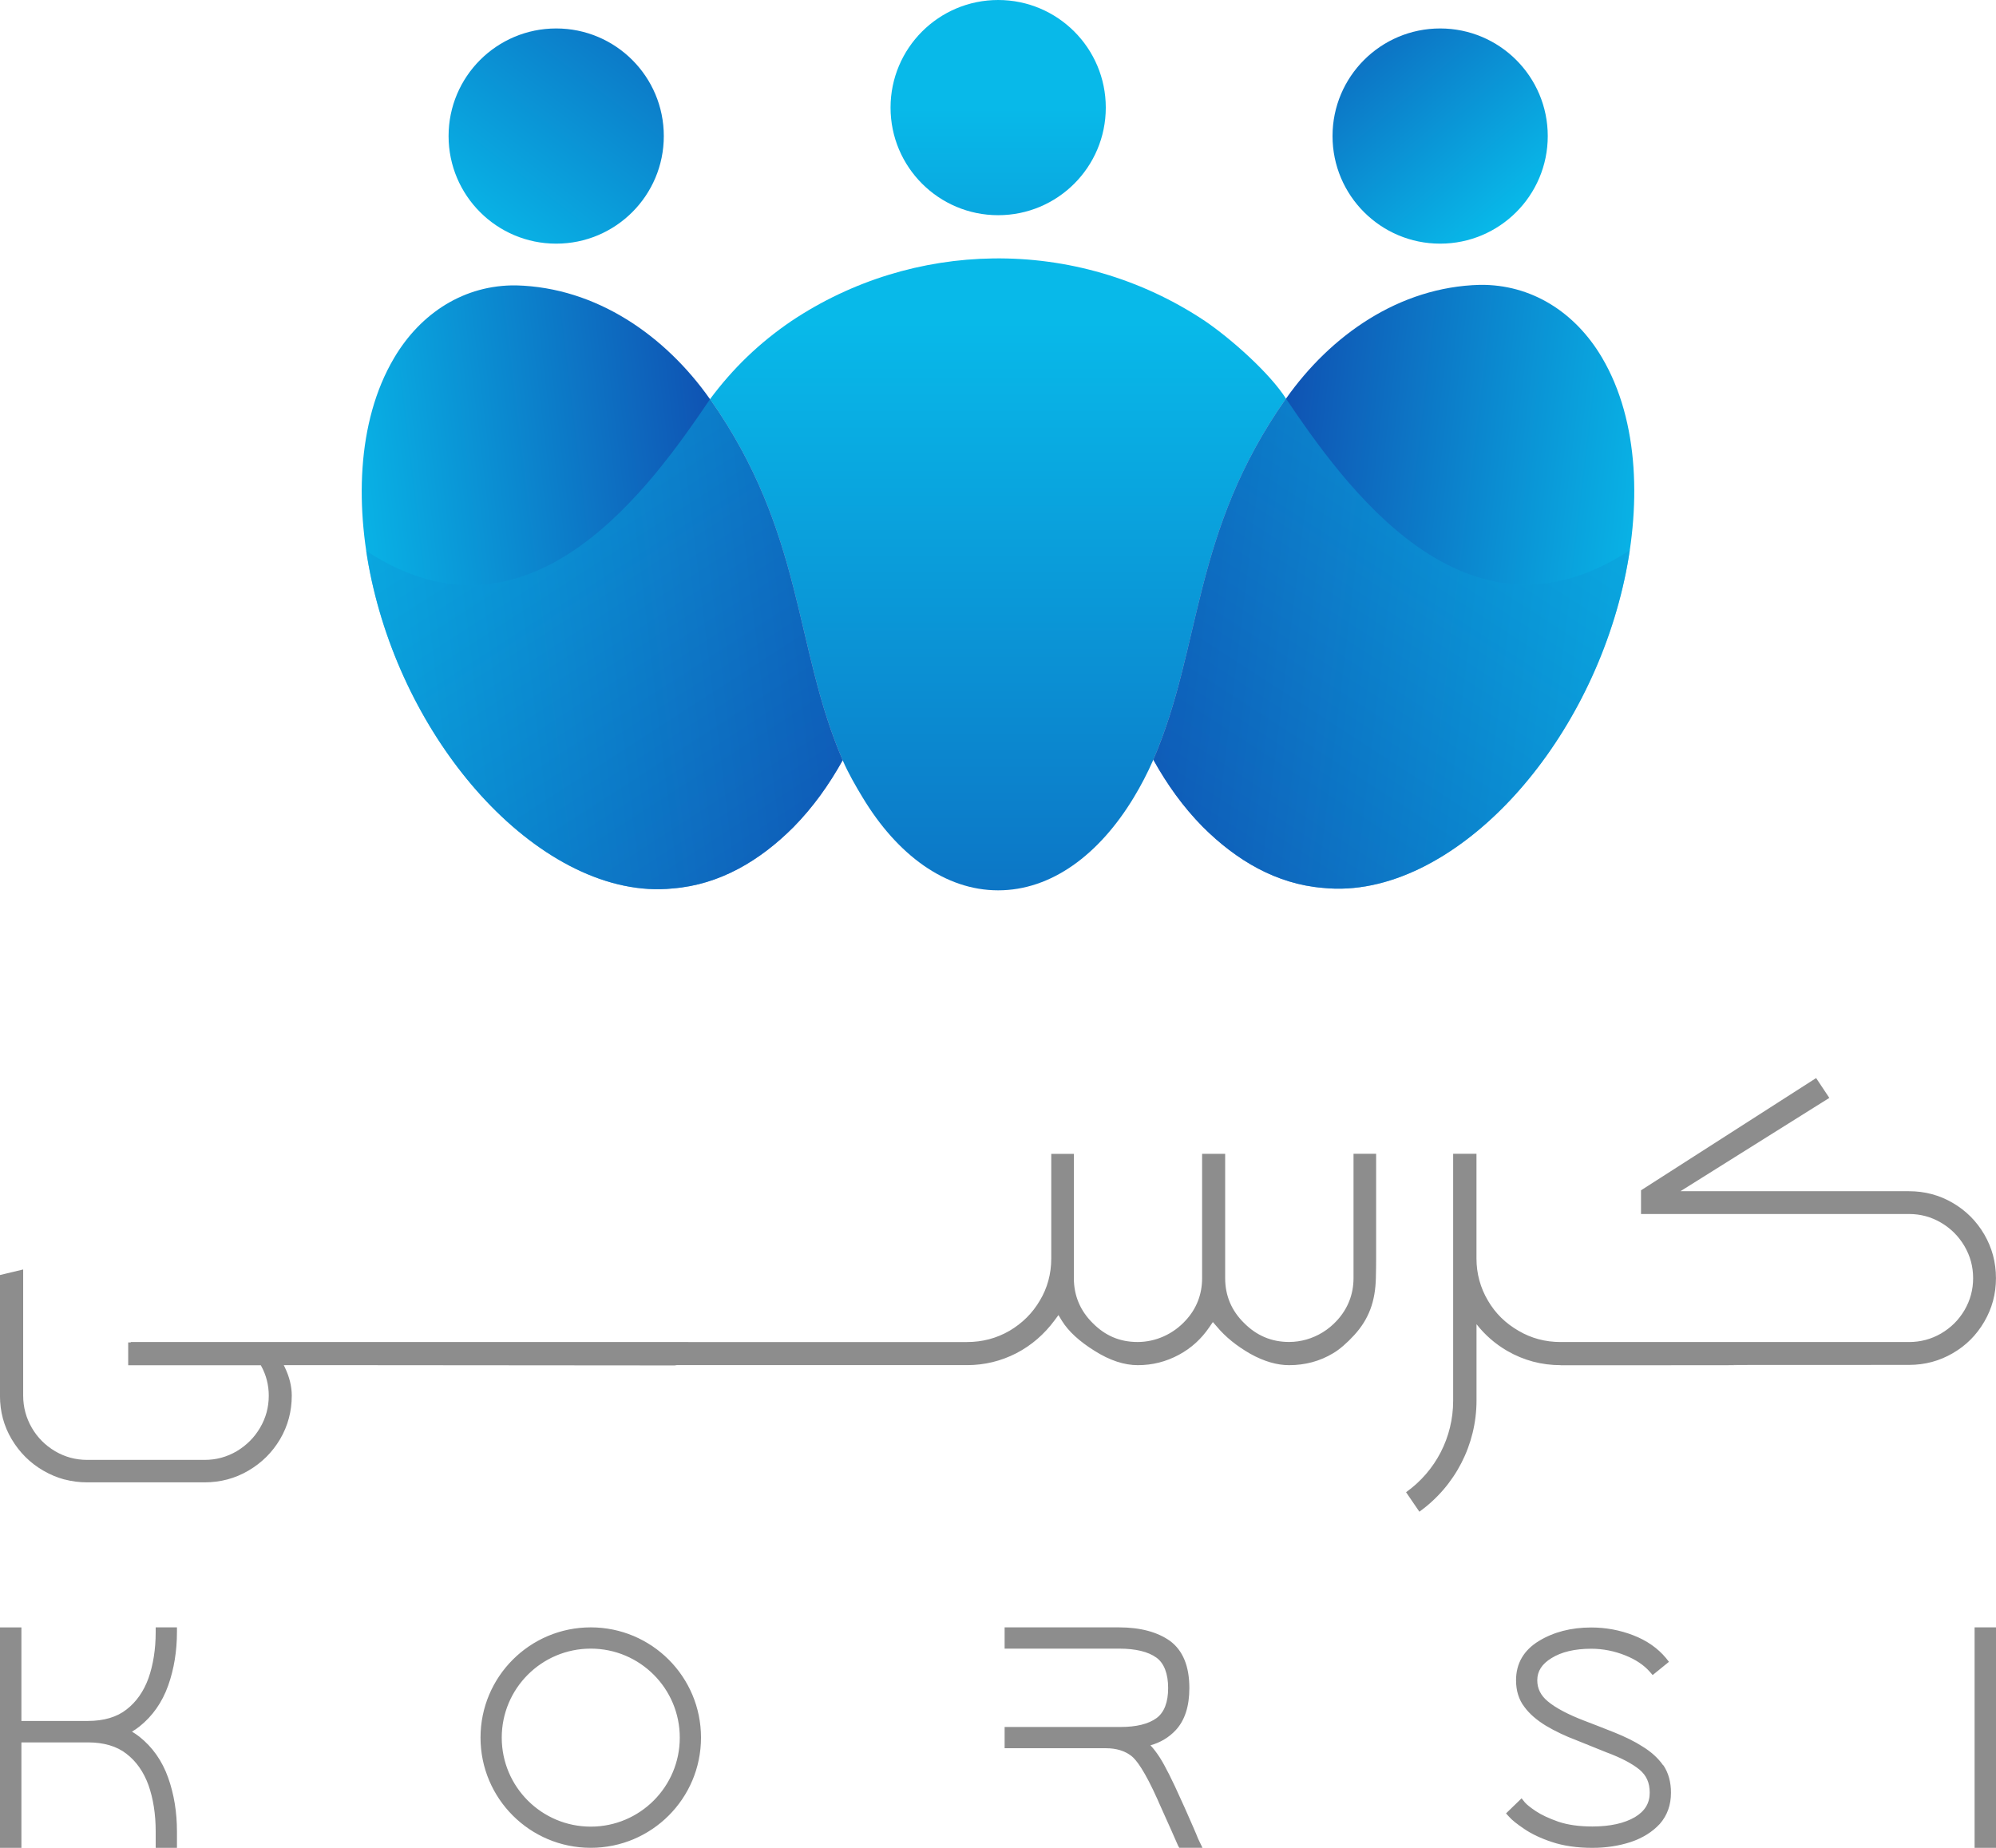 <?xml version="1.0" encoding="UTF-8"?>
<svg id="Layer_2" data-name="Layer 2" xmlns="http://www.w3.org/2000/svg" xmlns:xlink="http://www.w3.org/1999/xlink" viewBox="0 0 532.31 492.88">
  <defs>
    <style>
      .cls-1 {
        fill: url(#linear-gradient-2);
      }

      .cls-2 {
        fill: url(#linear-gradient-8);
      }

      .cls-2, .cls-3 {
        opacity: .6;
      }

      .cls-4 {
        clip-path: url(#clippath-2);
      }

      .cls-5 {
        clip-path: url(#clippath-6);
      }

      .cls-6 {
        clip-path: url(#clippath-7);
      }

      .cls-7 {
        clip-path: url(#clippath-1);
      }

      .cls-8 {
        clip-path: url(#clippath-4);
      }

      .cls-9 {
        fill: #8d8d8d;
        fill-rule: evenodd;
      }

      .cls-3 {
        fill: url(#linear-gradient-6);
      }

      .cls-10 {
        fill: url(#linear-gradient-5);
      }

      .cls-11 {
        clip-path: url(#clippath-9);
      }

      .cls-12 {
        clip-path: url(#clippath);
      }

      .cls-13 {
        fill: none;
      }

      .cls-14 {
        clip-path: url(#clippath-3);
      }

      .cls-15 {
        fill: url(#linear-gradient-7);
      }

      .cls-16 {
        clip-path: url(#clippath-8);
      }

      .cls-17 {
        fill: url(#linear-gradient-3);
      }

      .cls-18 {
        clip-path: url(#clippath-5);
      }

      .cls-19 {
        fill: url(#linear-gradient);
      }

      .cls-20 {
        fill: url(#linear-gradient-4);
      }
    </style>
    <clipPath id="clippath">
      <path class="cls-13" d="m148.33,7.59c15.85,0,28.7,12.85,28.7,28.7s-12.85,28.7-28.7,28.7-28.7-12.85-28.7-28.7,12.85-28.7,28.7-28.7"/>
    </clipPath>
    <linearGradient id="linear-gradient" x1="205.88" y1="-39.1" x2="125.97" y2="65.59" gradientUnits="userSpaceOnUse">
      <stop offset="0" stop-color="#113ba7"/>
      <stop offset=".07" stop-color="#1044ab"/>
      <stop offset="1" stop-color="#08b9e9"/>
    </linearGradient>
    <clipPath id="clippath-1">
      <path class="cls-13" d="m266.2,0c15.85,0,28.7,12.85,28.7,28.7s-12.85,28.7-28.7,28.7-28.7-12.85-28.7-28.7S250.35,0,266.2,0"/>
    </clipPath>
    <linearGradient id="linear-gradient-2" x1="266.2" y1="28.69" x2="266.2" y2="237.49" gradientUnits="userSpaceOnUse">
      <stop offset="0" stop-color="#08b9e9"/>
      <stop offset=".93" stop-color="#1044ab"/>
      <stop offset="1" stop-color="#113ba7"/>
    </linearGradient>
    <clipPath id="clippath-2">
      <path class="cls-13" d="m384.07,7.59c15.85,0,28.7,12.85,28.7,28.7s-12.85,28.7-28.7,28.7-28.7-12.85-28.7-28.7,12.85-28.7,28.7-28.7"/>
    </clipPath>
    <linearGradient id="linear-gradient-3" x1="335.59" y1="-21.18" x2="402.49" y2="58.12" xlink:href="#linear-gradient"/>
    <clipPath id="clippath-3">
      <path class="cls-13" d="m342.96,106.33c-25.16,35.75-22.35,66.15-35.38,96.32-1.57,3.59-3.31,6.91-5.2,10.04-9.24,15.31-22.02,24.79-36.17,24.79s-26.94-9.47-36.17-24.79c-1.88-3.11-3.75-6.34-5.31-9.9-13.03-30.17-10.21-60.57-35.38-96.32,6.12-8.24,13.17-15.03,21.71-20.84h0c16.29-10.88,35.01-16.44,53.79-16.7,19.68-.27,39.43,5.3,56.51,16.7h0c6.93,4.71,17.27,13.89,21.6,20.7"/>
    </clipPath>
    <linearGradient id="linear-gradient-4" x1="266.16" y1="85.93" x2="266.16" y2="368.01" gradientUnits="userSpaceOnUse">
      <stop offset="0" stop-color="#08b9e9"/>
      <stop offset=".81" stop-color="#0f54b4"/>
      <stop offset="1" stop-color="#113ba7"/>
    </linearGradient>
    <clipPath id="clippath-4">
      <path class="cls-13" d="m352.84,236.83c-12.46-1.01-23.15-7.36-32.12-16.33h0c-5.22-5.31-9.44-11.22-13.14-17.85,13.03-30.17,10.21-60.57,35.38-96.32,11.89-16.89,30.21-29.8,51.69-30.35,13.71-.18,25.41,7.26,32.56,19.36,10.14,17.14,10.45,40.5,5.54,61.29-5.23,22.18-16.32,42.27-30.01,56.81-14.51,15.4-32.59,25.18-49.9,23.39"/>
    </clipPath>
    <linearGradient id="linear-gradient-5" x1="439.88" y1="165.29" x2="313.36" y2="150.09" xlink:href="#linear-gradient-2"/>
    <clipPath id="clippath-5">
      <path class="cls-13" d="m352.84,236.83c-12.46-1.01-23.15-7.36-32.12-16.33h0c-5.22-5.31-9.44-11.22-13.14-17.85,13.03-30.17,10.21-60.57,35.38-96.32,11.89-16.89,30.21-29.8,51.69-30.35,13.71-.18,25.41,7.26,32.56,19.36,10.14,17.14,10.45,40.5,5.54,61.29-5.23,22.18-16.32,42.27-30.01,56.81-14.51,15.4-32.59,25.18-49.9,23.39"/>
    </clipPath>
    <clipPath id="clippath-6">
      <path class="cls-13" d="m313.41,75.85c9.85,10.16,23.68,21.85,29.55,30.48,15.23,22.43,47.8,69.4,91.7,40.42,42.3-27.92,13.17,9.05,13.17,9.05l-23.67,76.83s-103.24,16.46-105.3,16.46-25.38-14.41-25.38-14.41l5.49-92.95,14.44-65.89Z"/>
    </clipPath>
    <linearGradient id="linear-gradient-6" x1="270.3" y1="340.42" x2="440.22" y2="77.32" xlink:href="#linear-gradient"/>
    <clipPath id="clippath-7">
      <path class="cls-13" d="m179.47,236.97c12.46-1.01,23.15-7.36,32.12-16.33h0c5.22-5.31,9.44-11.22,13.14-17.85-13.03-30.17-10.21-60.57-35.38-96.32-11.89-16.89-30.21-29.79-51.69-30.35-13.71-.18-25.41,7.26-32.56,19.36-10.14,17.13-10.45,40.5-5.54,61.29,5.23,22.18,16.32,42.27,30.01,56.81,14.51,15.4,32.59,25.18,49.9,23.39"/>
    </clipPath>
    <linearGradient id="linear-gradient-7" x1="92.44" y1="165.45" x2="218.92" y2="150.22" xlink:href="#linear-gradient-2"/>
    <clipPath id="clippath-8">
      <path class="cls-13" d="m179.47,236.97c12.46-1.01,23.15-7.36,32.12-16.33h0c5.22-5.31,9.44-11.22,13.14-17.85-13.03-30.17-10.21-60.57-35.38-96.32-11.89-16.89-30.21-29.79-51.69-30.35-13.71-.18-25.41,7.26-32.56,19.36-10.14,17.13-10.45,40.5-5.54,61.29,5.23,22.18,16.32,42.27,30.01,56.81,14.51,15.4,32.59,25.18,49.9,23.39"/>
    </clipPath>
    <clipPath id="clippath-9">
      <path class="cls-13" d="m218.9,76c-9.85,10.16-23.69,21.85-29.55,30.48-15.23,22.43-47.8,69.4-91.7,40.43-42.3-27.92-13.17,9.05-13.17,9.05l23.67,76.83s103.24,16.46,105.3,16.46,25.38-14.41,25.38-14.41l-5.49-92.95-14.44-65.89Z"/>
    </clipPath>
    <linearGradient id="linear-gradient-8" x1="262.02" y1="340.57" x2="92.1" y2="77.47" xlink:href="#linear-gradient"/>
  </defs>
  <g id="Layer_1-2" data-name="Layer 1">
    <g>
      <path class="cls-9" d="m157.55,439.74c13.11,0,23.74,10.63,23.74,23.74s-10.63,23.74-23.74,23.74-23.74-10.63-23.74-23.74,10.63-23.74,23.74-23.74m0-5.67c16.24,0,29.4,13.16,29.4,29.4s-13.16,29.4-29.4,29.4-29.4-13.16-29.4-29.4,13.16-29.4,29.4-29.4Zm161.99,56.42l1.15,2.38h-6.2l-.37-.7c-.62-1.48-2.46-5.58-5.01-11.25l-.37-.86c-3.53-7.88-5.75-10.72-7.02-11.7-1.77-1.36-4.03-2.05-6.74-2.05h-27.06v-5.67h30.92c4.19,0,7.43-.78,9.61-2.38,2.05-1.52,3.08-4.23,3.08-8.01s-1.07-6.65-3.16-8.13c-2.18-1.56-5.5-2.38-9.94-2.38h-30.51v-5.67h30.51c5.67,0,10.23,1.23,13.59,3.61,3.45,2.55,5.17,6.78,5.17,12.57,0,4.89-1.23,8.66-3.65,11.25-1.81,1.93-4.07,3.29-6.73,4.03.82.86,1.6,1.89,2.46,3.2,1.44,2.26,3.37,6.08,5.71,11.33l1.03,2.26c1.77,4.02,2.96,6.69,3.53,8.17Zm124.04-19.67c1.36,2.01,2.05,4.48,2.05,7.35,0,3.28-.99,6.04-2.96,8.3-1.97,2.14-4.56,3.78-7.76,4.85-3.16,1.03-6.57,1.56-10.23,1.56-4.11,0-7.72-.53-10.8-1.56-2.87-.94-5.42-2.14-7.39-3.49-2.01-1.36-3.28-2.38-4.03-3.24l-.82-.9,4.15-4.02.86,1.07c.49.58,1.52,1.4,2.92,2.34,1.48.99,3.57,1.97,6.04,2.83,2.55.86,5.59,1.27,9.08,1.27,4.72,0,8.54-.86,11.33-2.5,2.67-1.6,3.94-3.74,3.94-6.49s-.9-4.64-2.75-6.2c-1.97-1.6-4.93-3.16-8.83-4.6l-7.93-3.2c-2.96-1.11-5.71-2.42-8.13-3.86-2.5-1.52-4.44-3.2-5.79-5.05-1.48-1.93-2.22-4.31-2.22-7.1,0-4.48,2.05-8.01,6.08-10.47,3.9-2.38,8.58-3.61,13.96-3.61,3.9,0,7.68.7,11.25,2.09,3.61,1.4,6.53,3.45,8.71,6.08l.78.99-4.35,3.53-.78-.9c-1.56-1.77-3.74-3.24-6.53-4.35-2.87-1.15-5.91-1.77-9.08-1.77-4.39,0-7.97.86-10.6,2.51-2.55,1.56-3.78,3.49-3.78,5.91,0,2.22.94,4.07,2.83,5.63,2.05,1.72,5.38,3.49,9.77,5.17l3.2,1.23c1.56.62,3.16,1.23,4.8,1.89,2.83,1.15,5.38,2.38,7.47,3.74,2.3,1.4,4.15,3.08,5.5,5.01Zm83.02-36.75h5.71v58.81h-5.71v-58.81ZM17.2,394.61c1.94.52,3.95.78,6.04.78h31.32c2.11,0,4.14-.26,6.09-.78,1.94-.52,3.8-1.29,5.57-2.33,1.78-1.04,3.37-2.26,4.78-3.65,1.41-1.4,2.64-2.98,3.69-4.75,1.04-1.76,1.82-3.62,2.34-5.57.52-1.93.78-3.95.78-6.05,0-1.25-.16-2.5-.47-3.76-.31-1.27-.78-2.54-1.4-3.83l-.26-.54h18.22c22.4.02,51.08.05,86.02.07l.56-.08h77.44c4.6,0,9.01-1.06,13.12-3.17,4.07-2.11,7.47-5.09,10.18-8.75l1.06-1.43.94,1.55c1.73,2.79,4.64,5.47,8.71,8,4.03,2.56,7.92,3.81,11.5,3.81,3.92,0,7.5-.91,10.94-2.75,3.36-1.81,6.03-4.26,8.18-7.43l.91-1.32,1.09,1.25c2.26,2.71,5.2,5.09,8.86,7.2,3.66,2.04,7.13,3.05,10.37,3.05,4.3,0,8.26-1.06,11.8-3.21,1.65-.96,3.73-2.78,5.57-4.8,3.96-4.33,5.63-9.06,5.78-15.23.04-1.74.07-3.47.07-5.2v-27.94h-6.03v33.18c0,4.26-1.51,8.11-4.37,11.24-1.15,1.27-2.46,2.35-3.88,3.22-2.69,1.65-5.78,2.55-8.94,2.55-4.68,0-8.67-1.7-11.99-5.05-3.36-3.28-5.05-7.32-5.05-11.95v-33.18h-6.15v33.18c0,4.26-1.47,8.11-4.37,11.24-3.32,3.66-8,5.77-12.82,5.77s-8.67-1.7-11.99-5.05c-3.32-3.28-5.02-7.32-5.02-11.95v-33.18h-6.03v27.94c0,4.03-1.02,7.84-3.05,11.2-1.96,3.36-4.71,6.07-8.11,8.07-3.47,2-7.24,2.98-11.28,2.98H34.88v.11h-.69v6.08h35.36l.11.2c.67,1.22,1.18,2.5,1.51,3.81.34,1.33.51,2.7.51,4.12,0,1.53-.2,3.02-.58,4.44-.39,1.42-.97,2.8-1.74,4.11-.77,1.3-1.67,2.48-2.7,3.51-1.04,1.04-2.22,1.96-3.52,2.74-1.32.77-2.69,1.35-4.12,1.74-1.42.39-2.91.58-4.46.58h-31.32c-1.53,0-3.02-.2-4.44-.58-1.43-.39-2.8-.97-4.11-1.74-1.31-.78-2.49-1.69-3.53-2.74-1.03-1.04-1.93-2.21-2.68-3.51-.76-1.31-1.33-2.69-1.72-4.12-.38-1.42-.58-2.9-.58-4.43v-33.67l-6.19,1.48v32.19c0,2.11.26,4.14.78,6.08.52,1.93,1.3,3.78,2.35,5.54,1.05,1.76,2.28,3.35,3.69,4.75,1.41,1.4,3.01,2.62,4.8,3.65,1.78,1.03,3.65,1.81,5.58,2.33Zm399-30.48c-5.01,0-9.8-1.24-14.25-3.81-3.2-1.86-5.95-4.26-8.18-7.12v20.34c0,11.8-5.69,22.81-15.24,29.68l-3.55-5.2c7.88-5.62,12.56-14.63,12.56-24.4v-65.87h6.22v27.95c0,4.03,1.06,7.84,3.05,11.2,2,3.43,4.71,6.07,8.18,8.07,3.39,2,7.17,2.99,11.2,2.99h92.92c1.54,0,3.03-.19,4.45-.57,1.42-.38,2.79-.95,4.09-1.7,1.31-.77,2.49-1.67,3.53-2.7,1.04-1.03,1.94-2.2,2.72-3.51.77-1.32,1.35-2.69,1.73-4.11.39-1.43.58-2.91.58-4.46s-.2-3.03-.58-4.45c-.39-1.42-.97-2.78-1.73-4.09-.78-1.32-1.69-2.49-2.72-3.53-1.03-1.03-2.21-1.94-3.53-2.72-1.31-.77-2.68-1.35-4.09-1.73-1.42-.39-2.91-.58-4.45-.58h-71.47v-6.32l46.7-29.94,3.52,5.29-39.7,24.89h60.94c4.21,0,8.11,1.04,11.66,3.11,1.78,1.04,3.37,2.26,4.77,3.66,1.4,1.4,2.62,2.99,3.66,4.77,1.03,1.77,1.81,3.64,2.33,5.57.52,1.95.78,3.98.78,6.09,0,4.19-1.04,8.05-3.11,11.6-1.04,1.78-2.26,3.38-3.67,4.79-1.4,1.4-2.98,2.61-4.75,3.63-1.77,1.03-3.64,1.81-5.57,2.33-1.95.52-3.98.78-6.09.78-98.83,0,5.86.1-92.92.1ZM47.19,492.88v-4.45c0-5.05-.78-9.86-2.34-14.25-1.6-4.52-4.19-8.17-7.64-10.92-.64-.5-1.31-.96-2.01-1.38.71-.41,1.38-.87,2.01-1.38,3.45-2.75,6.04-6.41,7.64-10.92,1.56-4.39,2.34-9.2,2.34-14.25v-1.26h-5.67v1.26c0,4.56-.66,8.71-1.93,12.32-1.27,3.49-3.24,6.32-5.87,8.34-2.55,2.01-6.04,3.04-10.27,3.04H5.71v-24.95H0v58.81h5.71v-28.14h17.74c4.23,0,7.72,1.03,10.27,3.04,2.63,2.01,4.6,4.85,5.87,8.34,1.27,3.61,1.93,7.76,1.93,12.32v4.45h5.67Z"/>
      <g class="cls-12">
        <rect class="cls-19" x="119.63" y="7.59" width="57.4" height="57.4"/>
      </g>
      <g class="cls-7">
        <rect class="cls-1" x="237.5" width="57.4" height="57.4"/>
      </g>
      <g class="cls-4">
        <rect class="cls-17" x="355.37" y="7.59" width="57.4" height="57.4"/>
      </g>
      <g class="cls-14">
        <rect class="cls-20" x="189.36" y="68.67" width="153.6" height="168.81"/>
      </g>
      <g class="cls-8">
        <rect class="cls-10" x="307.58" y="75.81" width="130.08" height="162.8"/>
      </g>
      <g class="cls-18">
        <g class="cls-5">
          <rect class="cls-3" x="293.48" y="75.85" width="183.48" height="173.25"/>
        </g>
      </g>
      <g class="cls-6">
        <rect class="cls-15" x="94.66" y="75.95" width="130.08" height="162.8"/>
      </g>
      <g class="cls-16">
        <g class="cls-11">
          <rect class="cls-2" x="55.35" y="76" width="183.48" height="173.25"/>
        </g>
      </g>
    </g>
  </g>
</svg>